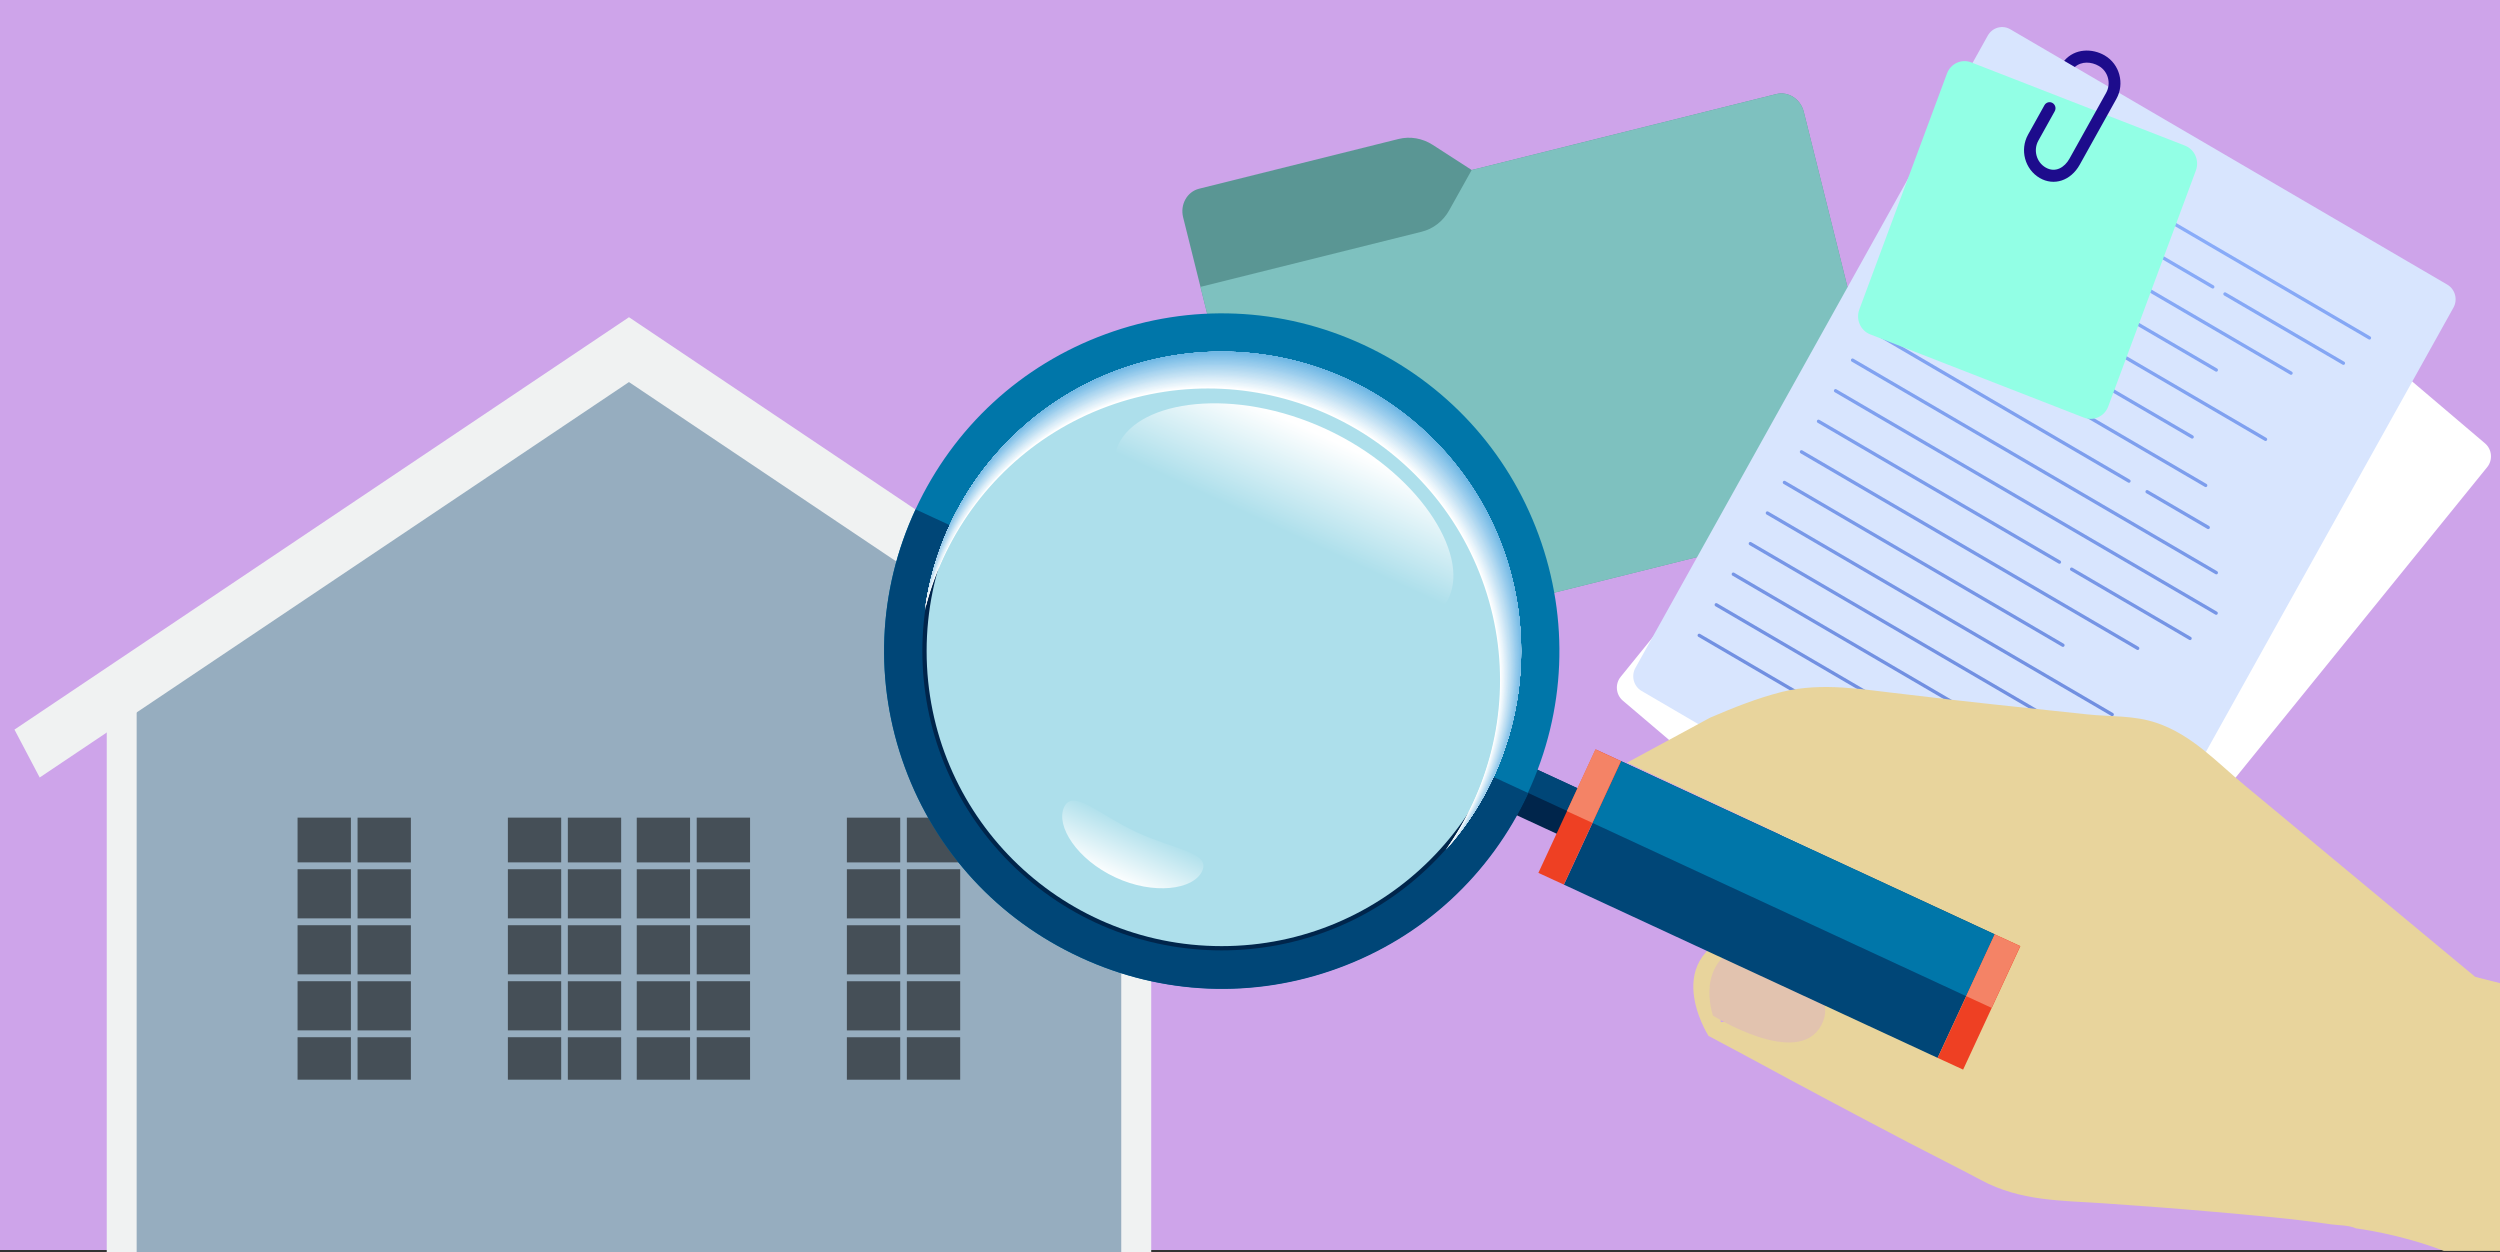 <?xml version="1.0" encoding="UTF-8"?><svg id="Find" xmlns="http://www.w3.org/2000/svg" xmlns:xlink="http://www.w3.org/1999/xlink" viewBox="0 0 800 400.74"><rect x="0" y="0" width="800" height="400.74" fill="#333333" stroke="none"/><defs><style>.cls-1{fill:#0076a9;}.cls-2{fill:#a6d3ef;}.cls-3{fill:url(#linear-gradient-2);}.cls-4{fill:#fff;}.cls-5{fill:url(#linear-gradient-17);}.cls-6{fill:#8bc6ea;}.cls-7{fill:#e2c3af;}.cls-8{fill:#e8d49c;}.cls-9{fill:#00254b;}.cls-10{fill:#ee4023;}.cls-11{fill:url(#linear-gradient-15);}.cls-12{fill:#eaf5fb;}.cls-13{fill:url(#linear-gradient-18);}.cls-14{fill:#86c3e9;}.cls-15{fill:#daedf8;}.cls-16{fill:url(#linear-gradient-14);}.cls-17{fill:url(#linear-gradient-20);}.cls-18{fill:url(#linear-gradient-6);}.cls-19{fill:#76bbe6;}.cls-20{fill:#b5daf1;}.cls-21{fill:#7cbee7;}.cls-22{fill:#e5f2fa;}.cls-23{fill:#a0d0ee;}.cls-24{fill:url(#linear-gradient-11);}.cls-25{fill:#92ffe5;}.cls-26{fill:#71b8e5;}.cls-27,.cls-28,.cls-29{fill-rule:evenodd;}.cls-27,.cls-30{fill:#f0f2f2;}.cls-31{fill:url(#linear-gradient-10);}.cls-32{fill:#67b3e3;}.cls-33{fill:#1d0c8c;}.cls-34{fill:url(#linear-gradient-16);}.cls-35{fill:#91c8eb;}.cls-36{fill:#d8e5fe;}.cls-37{fill:#addfeb;}.cls-38{fill:#b0d8f0;}.cls-39{fill:#5caee1;}.cls-40{fill:#f4fafd;}.cls-41{fill:#cea4ea;}.cls-42{fill:url(#linear-gradient-21);}.cls-43{fill:#c0e0f3;}.cls-44{fill:#fafcfe;}.cls-45{fill:url(#linear-gradient-5);}.cls-46{fill:#dfeff9;}.cls-47{fill:#9bcded;}.cls-48{fill:#6cb6e4;}.cls-49{clip-path:url(#clippath);}.cls-50{fill:#f48366;}.cls-51{fill:#d0e7f6;}.cls-52{fill:none;}.cls-28{fill:#96adbf;}.cls-53{fill:#d5eaf7;}.cls-54{fill:url(#linear-gradient-7);}.cls-55{fill:#abd5f0;}.cls-56{fill:url(#linear-gradient-24);}.cls-57{fill:url(#linear-gradient-9);}.cls-58{fill:url(#linear-gradient-22);}.cls-59{fill:#c5e2f4;}.cls-60{fill:url(#linear-gradient-3);}.cls-61{fill:url(#linear-gradient);}.cls-62{fill:#eff7fc;}.cls-63{fill:#bbddf2;}.cls-29{fill:#454f57;}.cls-64{fill:#cae5f5;}.cls-65{fill:#96cbec;}.cls-66{fill:url(#linear-gradient-23);}.cls-67{fill:url(#linear-gradient-19);}.cls-68{fill:#004677;}.cls-69{fill:#61b1e2;}.cls-70{fill:url(#linear-gradient-4);}.cls-71{fill:url(#linear-gradient-8);}.cls-72{fill:#5a9694;}.cls-73{fill:#81c0e8;}.cls-74{fill:url(#linear-gradient-12);}.cls-75{fill:url(#linear-gradient-13);}.cls-76{fill:#7ec1bf;}</style><linearGradient id="linear-gradient" x1="497.37" y1="165.46" x2="598.31" y2="382.53" gradientTransform="translate(350.24 -352.55) rotate(29.71)" gradientUnits="userSpaceOnUse"><stop offset="0" stop-color="#8fb3ff"/><stop offset="1" stop-color="#6986d9"/></linearGradient><linearGradient id="linear-gradient-2" x1="471.99" y1="177.21" x2="572.92" y2="394.26" xlink:href="#linear-gradient"/><linearGradient id="linear-gradient-3" x1="530.18" y1="150.17" x2="631.09" y2="367.19" xlink:href="#linear-gradient"/><linearGradient id="linear-gradient-4" x1="482.22" y1="172.39" x2="583.16" y2="389.46" xlink:href="#linear-gradient"/><linearGradient id="linear-gradient-5" x1="469.27" y1="178.36" x2="570.2" y2="395.42" xlink:href="#linear-gradient"/><linearGradient id="linear-gradient-6" x1="475.1" y1="175.59" x2="576.04" y2="392.66" xlink:href="#linear-gradient"/><linearGradient id="linear-gradient-7" x1="462.35" y1="181.47" x2="563.28" y2="398.52" xlink:href="#linear-gradient"/><linearGradient id="linear-gradient-8" x1="462.77" y1="181.21" x2="563.71" y2="398.27" xlink:href="#linear-gradient"/><linearGradient id="linear-gradient-9" x1="449.51" y1="187.32" x2="550.45" y2="404.38" xlink:href="#linear-gradient"/><linearGradient id="linear-gradient-10" x1="503.63" y1="162.22" x2="604.52" y2="379.19" xlink:href="#linear-gradient"/><linearGradient id="linear-gradient-11" x1="461.13" y1="181.86" x2="562.07" y2="398.93" xlink:href="#linear-gradient"/><linearGradient id="linear-gradient-12" x1="459.48" y1="182.57" x2="560.41" y2="399.64" xlink:href="#linear-gradient"/><linearGradient id="linear-gradient-13" x1="434.09" y1="194.32" x2="535.02" y2="411.38" xlink:href="#linear-gradient"/><linearGradient id="linear-gradient-14" x1="492.28" y1="167.28" x2="593.21" y2="384.33" xlink:href="#linear-gradient"/><linearGradient id="linear-gradient-15" x1="444.33" y1="189.51" x2="545.26" y2="406.57" xlink:href="#linear-gradient"/><linearGradient id="linear-gradient-16" x1="431.37" y1="195.47" x2="532.3" y2="412.54" xlink:href="#linear-gradient"/><linearGradient id="linear-gradient-17" x1="437.21" y1="192.7" x2="538.14" y2="409.77" xlink:href="#linear-gradient"/><linearGradient id="linear-gradient-18" x1="424.45" y1="198.58" x2="525.39" y2="415.64" xlink:href="#linear-gradient"/><linearGradient id="linear-gradient-19" x1="424.88" y1="198.32" x2="525.81" y2="415.38" xlink:href="#linear-gradient"/><linearGradient id="linear-gradient-20" x1="411.62" y1="204.43" x2="512.55" y2="421.49" xlink:href="#linear-gradient"/><linearGradient id="linear-gradient-21" x1="465.73" y1="179.33" x2="566.64" y2="396.34" xlink:href="#linear-gradient"/><linearGradient id="linear-gradient-22" x1="423.23" y1="198.96" x2="524.17" y2="416.04" xlink:href="#linear-gradient"/><clipPath id="clippath"><circle class="cls-52" cx="390.91" cy="208.37" r="95.84" transform="translate(-32.84 337.44) rotate(-45)"/></clipPath><linearGradient id="linear-gradient-23" x1="450.98" y1="-86.76" x2="437.12" y2="-72.89" gradientTransform="translate(749.91 45.25) rotate(159.86)" gradientUnits="userSpaceOnUse"><stop offset=".03" stop-color="#fff"/><stop offset="1" stop-color="#fff" stop-opacity="0"/></linearGradient><linearGradient id="linear-gradient-24" x1="338.31" y1="24.63" x2="362.19" y2=".75" gradientTransform="translate(749.91 45.25) rotate(159.86)" gradientUnits="userSpaceOnUse"><stop offset=".03" stop-color="#fff"/><stop offset="1" stop-color="#fff" stop-opacity="0"/></linearGradient></defs><polygon id="BKGD" class="cls-41" points="0 0 800 0 800 400 0 400 0 0"/><path class="cls-72" d="M470.94,54.4l-12.46-8.04c-3.3-2.13-7.24-2.81-10.93-1.89l-63.84,15.92c-3.84,.96-6.13,5.06-5.11,9.15l34.53,138.49c.34,1.37,1.66,2.21,2.94,1.89l190.27-47.44c1.28-.32,2.04-1.69,1.7-3.05l-30.83-123.65c-1.02-4.1-4.97-6.64-8.81-5.68l-97.45,24.3Z"/><path class="cls-76" d="M470.94,54.4l-7.23,12.95c-1.92,3.43-5.07,5.88-8.76,6.8l-70.8,17.65,28.98,116.24c.34,1.37,1.66,2.21,2.94,1.89l190.27-47.44c1.28-.32,2.04-1.69,1.7-3.05l-30.83-123.65c-1.02-4.1-4.97-6.64-8.81-5.68l-97.45,24.3Z"/><g><path class="cls-4" d="M650.62,328.77c-1.86,2.3-5.19,2.61-7.43,.71l-123.89-105.28c-2.24-1.91-2.55-5.32-.69-7.61L663.89,37.3c1.86-2.3,5.19-2.62,7.43-.71l123.89,105.29c2.24,1.91,2.55,5.31,.69,7.61l-145.29,179.28Z"/><path class="cls-36" d="M672.34,300.8c-1.45,2.59-4.67,3.49-7.2,2.01l-139.84-81.71c-2.53-1.48-3.41-4.78-1.97-7.38L636.09,11.39c1.45-2.59,4.67-3.5,7.2-2.02l139.84,81.71c2.53,1.48,3.42,4.78,1.97,7.37l-112.75,202.35Z"/><g><path class="cls-61" d="M636.18,37.44l121.79,71.16c.25,.15,.58,.06,.72-.2,.14-.26,.06-.59-.2-.74l-121.79-71.16c-.25-.15-.58-.06-.72,.2-.14,.26-.06,.59,.2,.74Z"/><path class="cls-3" d="M630.73,47.22l77.1,45.05c.25,.15,.58,.06,.72-.2,.14-.26,.06-.59-.2-.74l-77.1-45.05c-.25-.15-.57-.06-.72,.2-.14,.26-.05,.59,.2,.74Z"/><path class="cls-60" d="M712.25,93.61c-.25-.15-.57-.06-.72,.2-.14,.26-.06,.59,.2,.74l37.9,22.14c.25,.15,.58,.06,.72-.2,.15-.26,.06-.59-.2-.74l-37.9-22.15Z"/><path class="cls-70" d="M625.28,57.01l107.59,62.86c.25,.15,.57,.06,.72-.2,.14-.26,.06-.59-.2-.74l-107.59-62.87c-.25-.15-.58-.06-.72,.2-.15,.26-.06,.59,.2,.74Z"/><path class="cls-45" d="M619.83,66.79l89.13,52.08c.25,.15,.57,.06,.72-.2,.14-.26,.06-.59-.2-.74l-89.13-52.08c-.25-.15-.58-.06-.72,.2-.15,.26-.06,.59,.2,.74Z"/><path class="cls-18" d="M614.37,76.58l110.34,64.47c.25,.15,.58,.06,.72-.2,.15-.26,.06-.59-.2-.74l-110.34-64.47c-.25-.15-.58-.06-.72,.2-.15,.26-.06,.59,.2,.74Z"/><path class="cls-54" d="M608.92,86.36l92.31,53.93c.25,.15,.58,.06,.72-.2,.14-.26,.06-.59-.2-.74l-92.31-53.93c-.25-.15-.57-.06-.72,.2-.15,.26-.06,.59,.2,.74Z"/><path class="cls-71" d="M603.47,96.15l102.09,59.65c.25,.15,.58,.06,.72-.2,.15-.26,.06-.59-.2-.74l-102.09-59.65c-.25-.15-.57-.06-.72,.2-.15,.26-.06,.59,.2,.74Z"/><path class="cls-57" d="M598.02,105.93l82.99,48.49c.25,.15,.58,.06,.72-.2,.15-.26,.06-.59-.2-.74l-82.99-48.49c-.25-.15-.57-.06-.72,.2-.14,.26-.06,.59,.2,.74Z"/><path class="cls-31" d="M687.33,156.88c-.25-.15-.58-.06-.72,.2-.14,.26-.06,.59,.2,.74l19.56,11.43c.25,.15,.57,.06,.72-.2,.14-.26,.06-.59-.2-.74l-19.56-11.43Z"/><path class="cls-24" d="M592.56,115.72l116.4,68.01c.25,.15,.57,.06,.72-.2,.15-.26,.06-.59-.2-.74l-116.4-68.01c-.25-.15-.58-.06-.72,.2-.14,.26-.06,.59,.2,.74Z"/><path class="cls-74" d="M709.43,195.73l-121.79-71.16c-.25-.15-.57-.06-.72,.2-.14,.26-.06,.59,.2,.74l121.79,71.16c.25,.15,.58,.06,.72-.2,.14-.26,.06-.59-.2-.74Z"/><path class="cls-75" d="M581.66,135.29l77.1,45.05c.25,.15,.58,.06,.72-.2,.15-.26,.06-.59-.2-.74l-77.1-45.05c-.25-.15-.57-.06-.72,.2-.14,.26-.06,.59,.2,.74Z"/><path class="cls-16" d="M701.08,203.82l-37.9-22.15c-.25-.15-.57-.06-.72,.2-.15,.26-.06,.59,.2,.74l37.9,22.15c.25,.15,.58,.06,.72-.2,.14-.26,.06-.59-.2-.74Z"/><path class="cls-11" d="M576.21,145.07l107.59,62.86c.25,.15,.58,.06,.72-.2,.15-.26,.06-.59-.2-.74l-107.59-62.87c-.25-.15-.58-.06-.72,.2-.14,.26-.06,.59,.2,.74Z"/><path class="cls-34" d="M570.75,154.86l89.13,52.08c.25,.15,.57,.06,.72-.2,.14-.26,.06-.59-.2-.74l-89.13-52.08c-.25-.15-.58-.06-.72,.2-.15,.26-.06,.59,.2,.74Z"/><path class="cls-5" d="M565.3,164.64l110.34,64.47c.25,.15,.57,.06,.72-.2,.15-.26,.06-.59-.2-.74l-110.34-64.47c-.25-.15-.58-.06-.72,.2-.14,.26-.06,.59,.2,.74Z"/><path class="cls-13" d="M559.85,174.43l92.31,53.93c.25,.15,.58,.06,.72-.2,.15-.26,.06-.59-.2-.74l-92.31-53.93c-.25-.15-.58-.06-.72,.2-.14,.26-.06,.59,.2,.74Z"/><path class="cls-67" d="M554.4,184.21l102.09,59.65c.25,.15,.58,.06,.72-.2,.15-.26,.06-.59-.2-.74l-102.09-59.65c-.26-.15-.58-.06-.72,.2-.14,.26-.06,.59,.2,.74Z"/><path class="cls-17" d="M548.94,194l82.99,48.49c.25,.15,.57,.06,.72-.2,.14-.26,.06-.59-.2-.74l-82.99-48.49c-.25-.15-.58-.06-.72,.2-.14,.26-.06,.59,.2,.74Z"/><path class="cls-42" d="M638.26,244.94c-.25-.15-.57-.06-.72,.2-.14,.26-.06,.59,.2,.74l19.56,11.43c.25,.15,.57,.06,.72-.2,.15-.26,.06-.59-.2-.74l-19.56-11.43Z"/><path class="cls-58" d="M660.41,270.86l-116.4-68.01c-.25-.15-.57-.06-.72,.2-.15,.26-.06,.59,.2,.74l116.4,68.01c.25,.15,.58,.06,.72-.2,.15-.26,.06-.59-.2-.74Z"/></g><path class="cls-25" d="M674.63,130.07c-1.18,3.18-4.66,4.78-7.77,3.57l-68.39-26.64c-3.11-1.21-4.67-4.77-3.49-7.96l28.05-75.51c1.18-3.19,4.66-4.78,7.77-3.57l68.39,26.64c3.11,1.21,4.67,4.77,3.49,7.96l-28.05,75.51Z"/><path class="cls-33" d="M673.54,17.76c-3.99-2.33-9.55-2.34-13,1.69l3.41,1.99c2.16-1.91,5.3-1.72,7.71-.31,2.95,1.72,3.98,5.58,2.29,8.6l-11.73,21.06c-1.52,2.73-4.47,4.65-7.64,2.8-2.95-1.72-3.98-5.58-2.3-8.6l5.23-9.39c.52-.93,.2-2.11-.71-2.65-.91-.53-2.06-.21-2.58,.72l-5.23,9.39c-2.72,4.87-1.05,11.11,3.71,13.89,4.56,2.66,9.95,.88,12.81-4.24l11.73-21.06c2.72-4.88,1.05-11.11-3.71-13.89Z"/></g><g id="Hand"><path class="cls-8" d="M800,400.28v-85.68l-7.92-2c-2.69-2.24-5.3-4.4-8-6.64l-42.67-35.44c-7.76-6.48-15.44-12.88-23.2-19.28-8.95-7.44-16.78-16.08-28.11-19.92-7.36-2.48-14.65-1.92-22.17-2.72-19.56-2.08-39.11-4.08-58.67-6.48-13.14-1.44-25.89-3.92-39.03-.72-7.92,2-15.52,5.04-22.96,8.24l-26.6,14.4,92.63,43.52c6.81,5.28,12.67,11.52,12.91,20.4,.32,8.48-8.87,14.32-16.47,10.64l-46.71-21.84c-34.68,6.08-16.31,34.72-16.31,34.72,4.51,2.4,8.95,4.8,13.46,7.2,16.78,9.12,33.65,18.08,50.59,26.96,7.68,4,15.52,7.92,23.2,12,12.67,6.8,25.57,6.48,39.51,7.44,11.72,.8,23.44,1.68,35.15,2.72,12.51,1.12,25.02,2.16,37.37,4,2.38,.32,5.7,.24,7.92,1.28,0,0,13.78,1.68,28.11,7.2h17.97Zm-222.08-73.2c-14.25-1.2-27.24,0-27.24,0,0,0-3.01-16.48,11.08-23.12,0,0,6.57,11.52,16.15,23.12Z"/><path class="cls-7" d="M559.31,301.96c-17.58,4.96-11.16,23.04-11.16,23.04,0,0,27.24,17.12,34.68,3.04,7.76-14.56-23.51-26.08-23.51-26.08Z"/></g><rect class="cls-30" x="34.16" y="222.71" width="334.23" height="178.03"/><polygon class="cls-28" points="358.8 400.74 43.73 400.74 43.73 226.32 201.27 120.6 358.8 226.32 358.8 400.74"/><polygon class="cls-27" points="201.27 101.51 397.91 233.47 389.83 248.8 201.27 122.26 12.7 248.8 4.63 233.47 201.27 101.51"/><path class="cls-29" d="M203.76,275.97v-14.32h17.06v14.32h-17.06Zm0,17.92v-15.73h17.06v15.73h-17.06Zm0,17.92v-15.73h17.06v15.73h-17.06Zm0,17.92v-15.73h17.06v15.73h-17.06Zm17.06,15.78h-17.06v-13.59h17.06v13.59Zm2.13-69.55v-14.32h17.07v14.32h-17.07Zm0,17.92v-15.73h17.07v15.73h-17.07Zm0,17.92v-15.73h17.07v15.73h-17.07Zm0,17.92v-15.73h17.07v15.73h-17.07Zm17.07,15.78h-17.07v-13.59h17.07v13.59Z"/><path class="cls-29" d="M198.77,275.97v-14.32h-17.06v14.32h17.06Zm0,17.92v-15.73h-17.06v15.73h17.06Zm0,17.92v-15.73h-17.06v15.73h17.06Zm0,17.92v-15.73h-17.06v15.73h17.06Zm-17.06,15.78h17.06v-13.59h-17.06v13.59Zm-2.13-69.55v-14.32h-17.06v14.32h17.06Zm0,17.92v-15.73h-17.06v15.73h17.06Zm0,17.92v-15.73h-17.06v15.73h17.06Zm0,17.92v-15.73h-17.06v15.73h17.06Zm-17.06,15.78h17.06v-13.59h-17.06v13.59Z"/><path class="cls-29" d="M271,275.97v-14.32h17.07v14.32h-17.07Zm0,17.92v-15.73h17.07v15.73h-17.07Zm0,17.92v-15.73h17.07v15.73h-17.07Zm0,17.92v-15.73h17.07v15.73h-17.07Zm17.07,15.78h-17.07v-13.59h17.07v13.59Zm2.12-69.55v-14.32h17.07v14.32h-17.07Zm0,17.92v-15.73h17.07v15.73h-17.07Zm0,17.92v-15.73h17.07v15.73h-17.07Zm0,17.92v-15.73h17.07v15.73h-17.07Zm17.07,15.78h-17.07v-13.59h17.07v13.59Z"/><path class="cls-29" d="M131.48,275.97v-14.32h-17.06v14.32h17.06Zm0,17.92v-15.73h-17.06v15.73h17.06Zm0,17.92v-15.73h-17.06v15.73h17.06Zm0,17.92v-15.73h-17.06v15.73h17.06Zm-17.06,15.78h17.06v-13.59h-17.06v13.59Zm-2.13-69.55v-14.32h-17.07v14.32h17.07Zm0,17.92v-15.73h-17.07v15.73h17.07Zm0,17.92v-15.73h-17.07v15.73h17.07Zm0,17.92v-15.73h-17.07v15.73h17.07Zm-17.07,15.78h17.07v-13.59h-17.07v13.59Z"/><g id="Magnifying_Glass"><g><path class="cls-9" d="M511,255.16l-6.72,14.48-32.16-14.88,6.72-14.48,32.16,14.88Z"/><path class="cls-68" d="M475.48,247.48l3.36-7.28,32.16,14.88-3.36,7.28-32.16-14.88Z"/></g><path class="cls-1" d="M436.36,110.36c-26.16-12.16-55.52-13.36-82.56-3.44-27.12,9.92-48.64,29.84-60.8,56-12.16,26.16-13.36,55.52-3.44,82.56,9.92,27.12,29.84,48.64,56,60.8,26.16,12.16,55.52,13.36,82.56,3.44,27.12-9.92,48.64-29.84,60.8-56,12.16-26.16,13.36-55.52,3.44-82.56-9.92-27.04-29.84-48.64-56-60.8Zm32.24,134c-19.84,42.8-70.8,61.52-113.6,41.68-42.8-19.84-61.52-70.8-41.68-113.6,19.84-42.8,70.8-61.52,113.6-41.68,42.8,19.84,61.44,70.72,41.68,113.6Z"/><g><path class="cls-68" d="M638.36,299l-18.32,39.52-119.6-55.44,18.32-39.52,119.6,55.44Z"/><path class="cls-1" d="M509.56,263.32l9.12-19.76,119.6,55.44-9.12,19.76-119.6-55.44Z"/><path class="cls-10" d="M638.36,299l-18.32,39.52,8.16,3.76,18.32-39.52-8.16-3.76Z"/><path class="cls-50" d="M637.32,322.52l9.12-19.76-8.16-3.76-9.12,19.76,8.16,3.76Z"/><path class="cls-10" d="M510.6,239.8l-18.32,39.52,8.16,3.76,18.32-39.52-8.16-3.76Z"/><path class="cls-50" d="M509.56,263.32l9.12-19.76-8.16-3.76-9.12,19.76,8.16,3.76Z"/></g><path class="cls-68" d="M345.72,306.36c26.16,12.16,55.52,13.36,82.56,3.44,27.12-9.92,48.64-29.84,60.8-56h0l-20.4-9.44h0c-19.84,42.8-70.8,61.52-113.6,41.68-42.8-19.84-61.52-70.8-41.68-113.6h0l-20.4-9.44h0c-12.16,26.16-13.36,55.52-3.44,82.56,9.92,27.04,29.84,48.64,56.16,60.8Z"/><circle class="cls-9" cx="390.91" cy="208.37" r="95.76" transform="translate(-32.84 337.44) rotate(-45)"/><circle class="cls-37" cx="390.92" cy="208.36" r="94.4"/><circle class="cls-52" cx="390.92" cy="208.28" r="79.84"/><g class="cls-49"><g><path class="cls-4" d="M418.76,305.4c-48.4,17.76-102.08-7.2-119.84-55.52-17.76-48.32,7.2-102.08,55.52-119.84,48.4-17.76,102.08,7.2,119.84,55.52,17.76,48.32-7.12,102.08-55.52,119.84Zm-65.92-179.84c-50.8,18.64-76.96,75.04-58.32,125.84,18.64,50.8,75.04,76.96,125.84,58.32,50.8-18.64,76.96-75.04,58.32-125.84-18.56-50.72-75.04-76.96-125.84-58.32Z"/><path class="cls-44" d="M418.92,305.16c-48.4,17.76-102.24-7.2-120-55.6-17.76-48.4,7.2-102.24,55.6-120,48.4-17.76,102.24,7.2,120,55.6,17.76,48.4-7.12,102.24-55.6,120Zm-66-180c-50.88,18.64-77.04,75.2-58.4,126,18.64,50.88,75.12,77.04,126,58.4,50.88-18.64,77.04-75.2,58.4-126-18.64-50.8-75.12-77.04-126-58.4Z"/><path class="cls-40" d="M419.08,304.92c-48.4,17.76-102.32-7.2-120.08-55.68-17.76-48.4,7.2-102.32,55.68-120.08,48.4-17.76,102.32,7.2,120.08,55.68,17.84,48.48-7.12,102.32-55.68,120.08Zm-66-180.16c-50.96,18.64-77.12,75.28-58.48,126.16,18.64,50.96,75.2,77.12,126.16,58.48,50.96-18.64,77.12-75.28,58.48-126.16-18.72-50.88-75.2-77.12-126.16-58.48Z"/><path class="cls-62" d="M419.32,304.76c-48.48,17.76-102.48-7.2-120.24-55.76-17.76-48.48,7.28-102.48,55.76-120.24,48.48-17.76,102.48,7.2,120.24,55.76,17.76,48.48-7.28,102.48-55.76,120.24Zm-66.16-180.4c-50.96,18.72-77.28,75.36-58.56,126.32,18.72,50.96,75.36,77.28,126.32,58.56,50.96-18.72,77.28-75.36,58.56-126.32-18.72-50.96-75.36-77.28-126.32-58.56Z"/><path class="cls-12" d="M419.56,304.6c-48.56,17.84-102.56-7.2-120.4-55.76-17.84-48.56,7.2-102.56,55.76-120.4,48.56-17.84,102.56,7.2,120.4,55.76,17.76,48.56-7.28,102.56-55.76,120.4Zm-66.32-180.64c-50.96,18.72-77.28,75.44-58.56,126.48,18.72,50.96,75.44,77.28,126.48,58.56,50.96-18.72,77.28-75.44,58.56-126.48-18.72-50.96-75.44-77.28-126.48-58.56Z"/><path class="cls-22" d="M419.72,304.36c-48.64,17.84-102.72-7.2-120.56-55.84-17.84-48.64,7.2-102.72,55.84-120.56,48.64-17.84,102.72,7.2,120.56,55.84,17.84,48.64-7.28,102.72-55.84,120.56Zm-66.4-180.8c-51.04,18.72-77.36,75.52-58.64,126.64,18.72,51.04,75.6,77.36,126.64,58.64,51.04-18.72,77.36-75.52,58.64-126.64-18.72-51.12-75.6-77.36-126.64-58.64Z"/><path class="cls-46" d="M419.88,304.2c-48.72,17.84-102.88-7.2-120.72-55.92-17.84-48.72,7.2-102.88,55.92-120.72,48.72-17.84,102.88,7.2,120.72,55.92,17.84,48.72-7.28,102.88-55.92,120.72Zm-66.48-181.04c-51.12,18.8-77.44,75.68-58.72,126.8,18.8,51.12,75.68,77.52,126.8,58.72,51.12-18.8,77.44-75.68,58.72-126.8-18.72-51.2-75.68-77.52-126.8-58.72Z"/><path class="cls-15" d="M420.04,304.04c-48.8,17.92-102.96-7.2-120.88-56-17.92-48.8,7.2-102.96,56-120.88,48.8-17.92,102.96,7.2,120.88,56,17.84,48.72-7.28,102.96-56,120.88Zm-66.56-181.36c-51.2,18.8-77.6,75.76-58.8,126.96,18.8,51.2,75.76,77.6,126.96,58.8,51.2-18.8,77.6-75.76,58.8-126.96-18.72-51.2-75.76-77.6-126.96-58.8Z"/><path class="cls-53" d="M420.2,303.8c-48.88,17.92-103.12-7.28-121.04-56.08-17.92-48.88,7.2-103.12,56.08-121.04,48.88-17.92,103.12,7.28,121.04,56.08,17.92,48.88-7.28,103.12-56.08,121.04Zm-66.56-181.52c-51.28,18.8-77.68,75.84-58.88,127.12,18.8,51.28,75.84,77.68,127.12,58.88,51.28-18.8,77.68-75.84,58.88-127.12-18.8-51.28-75.84-77.68-127.12-58.88Z"/><path class="cls-51" d="M420.44,303.64c-48.96,17.92-103.28-7.28-121.2-56.16-17.92-48.88,7.28-103.2,56.08-121.2,48.96-17.92,103.28,7.28,121.2,56.16,17.92,48.88-7.28,103.28-56.08,121.2Zm-66.64-181.76c-51.36,18.8-77.76,75.84-58.96,127.2,18.8,51.36,75.84,77.76,127.2,58.96,51.36-18.8,77.76-75.84,58.96-127.2-18.88-51.36-75.84-77.76-127.2-58.96Z"/><path class="cls-64" d="M420.52,303.4c-48.88,17.92-103.36-7.28-121.28-56.24-17.92-48.88,7.28-103.36,56.24-121.28,48.88-17.92,103.36,7.28,121.28,56.24,18,48.96-7.28,103.36-56.24,121.28Zm-66.64-181.92c-51.44,18.8-77.92,76-59.04,127.36,18.8,51.44,75.92,77.84,127.36,59.04,51.44-18.8,77.92-76,59.04-127.36-18.88-51.44-75.92-77.84-127.36-59.04Z"/><path class="cls-59" d="M420.76,303.24c-48.96,18-103.44-7.2-121.44-56.24-18-48.96,7.2-103.44,56.24-121.44,48.96-18,103.44,7.2,121.44,56.24,18,48.96-7.28,103.44-56.24,121.44Zm-66.8-182.24c-51.44,18.88-78,76.08-59.12,127.52,18.8,51.44,76.08,77.92,127.52,59.12,51.44-18.8,78-76.08,59.12-127.52-18.88-51.44-76.08-78-127.52-59.12Z"/><path class="cls-43" d="M420.92,303c-49.04,18-103.6-7.28-121.6-56.32-18-49.04,7.28-103.6,56.32-121.6,49.04-18,103.6,7.28,121.6,56.32,18,49.12-7.28,103.6-56.32,121.6Zm-66.88-182.4c-51.52,18.88-78.08,76.16-59.2,127.68,18.88,51.52,76.16,78.08,127.68,59.2,51.52-18.88,78.08-76.16,59.2-127.68-18.88-51.52-76.16-78.08-127.68-59.2Z"/><path class="cls-63" d="M421.16,302.84c-49.12,18-103.76-7.28-121.76-56.4-18-49.12,7.28-103.76,56.4-121.76,49.12-18,103.76,7.28,121.76,56.4,18,49.12-7.28,103.76-56.4,121.76Zm-67.04-182.64c-51.6,18.88-78.16,76.24-59.28,127.84,18.88,51.6,76.24,78.16,127.84,59.28,51.6-18.88,78.16-76.24,59.28-127.84-18.88-51.6-76.24-78.16-127.84-59.28Z"/><path class="cls-20" d="M421.32,302.68c-49.2,18.08-103.92-7.28-121.92-56.48-18.08-49.2,7.28-103.92,56.48-121.92,49.2-18.08,103.84,7.28,121.92,56.48,18,49.2-7.36,103.84-56.48,121.92Zm-67.04-182.88c-51.6,18.96-78.24,76.32-59.28,128,18.96,51.6,76.32,78.24,128,59.28,51.6-18.96,78.24-76.32,59.28-128-18.96-51.6-76.4-78.24-128-59.28Z"/><path class="cls-38" d="M421.48,302.52c-49.28,18.08-104-7.28-122.08-56.56-18.08-49.28,7.28-104,56.56-122.08,49.28-18.08,104,7.28,122.08,56.56,18.08,49.2-7.36,104-56.56,122.08Zm-67.12-183.12c-51.68,18.96-78.32,76.48-59.36,128.16,18.96,51.68,76.48,78.32,128.16,59.36,51.68-18.96,78.32-76.48,59.36-128.16-18.96-51.68-76.48-78.32-128.16-59.36Z"/><path class="cls-55" d="M421.64,302.28c-49.36,18.08-104.16-7.36-122.24-56.64-18.08-49.36,7.36-104.16,56.64-122.24,49.36-18.08,104.16,7.36,122.24,56.64,18.08,49.36-7.28,104.16-56.64,122.24Zm-67.2-183.28c-51.76,18.96-78.4,76.56-59.44,128.32,18.96,51.76,76.56,78.4,128.32,59.44,51.76-18.96,78.4-76.56,59.44-128.32-18.96-51.76-76.56-78.4-128.32-59.44Z"/><path class="cls-2" d="M421.8,302.04c-49.36,18.08-104.24-7.36-122.32-56.72-18.08-49.36,7.36-104.24,56.72-122.32,49.36-18.08,104.24,7.36,122.32,56.72,18.08,49.36-7.36,104.24-56.72,122.32Zm-67.28-183.44c-51.84,19.04-78.56,76.64-59.52,128.48,19.04,51.84,76.64,78.56,128.48,59.52,51.84-19.04,78.56-76.64,59.52-128.48-18.96-51.84-76.64-78.56-128.48-59.52Z"/><path class="cls-23" d="M421.96,301.88c-49.44,18.08-104.32-7.36-122.48-56.8-18.08-49.44,7.36-104.4,56.8-122.48,49.44-18.08,104.32,7.36,122.48,56.8,18.16,49.44-7.36,104.4-56.8,122.48Zm-67.36-183.76c-51.92,19.04-78.64,76.72-59.6,128.64,19.04,51.92,76.72,78.64,128.64,59.6,51.92-19.04,78.64-76.72,59.6-128.64-19.04-51.92-76.72-78.64-128.64-59.6Z"/><path class="cls-47" d="M422.2,301.72c-49.44,18.16-104.48-7.28-122.64-56.8-18.16-49.44,7.28-104.48,56.8-122.64,49.44-18.16,104.48,7.28,122.64,56.8,18.16,49.44-7.36,104.48-56.8,122.64Zm-67.44-184c-52,19.04-78.72,76.8-59.68,128.8,19.04,52,76.8,78.72,128.8,59.68,52-19.04,78.72-76.8,59.68-128.8-19.12-52-76.8-78.72-128.8-59.68Z"/><path class="cls-65" d="M422.36,301.48c-49.52,18.16-104.64-7.36-122.8-56.88-18.16-49.52,7.36-104.64,56.88-122.8,49.52-18.16,104.64,7.36,122.8,56.88,18.16,49.6-7.36,104.64-56.88,122.8Zm-67.52-184.16c-52,19.12-78.8,76.96-59.76,128.96,19.12,52,76.96,78.8,128.96,59.76,52-19.12,78.8-76.96,59.76-128.96-19.12-52.08-76.96-78.88-128.96-59.76Z"/><path class="cls-35" d="M422.52,301.32c-49.6,18.16-104.8-7.36-122.96-56.96-18.16-49.6,7.36-104.8,56.96-122.96,49.6-18.16,104.8,7.36,122.96,56.96,18.24,49.6-7.36,104.72-56.96,122.96Zm-67.6-184.4c-52.08,19.04-78.96,76.96-59.84,129.04,19.12,52.08,77.04,78.96,129.12,59.84,52.08-19.12,78.96-77.04,59.84-129.12-19.12-52.08-77.04-78.8-129.12-59.76Z"/><path class="cls-6" d="M422.76,301.16c-49.68,18.24-104.88-7.36-123.12-57.04-18.24-49.68,7.36-104.88,57.04-123.12,49.68-18.24,104.88,7.36,123.12,57.04,18.16,49.68-7.44,104.88-57.04,123.12Zm-67.76-184.72c-52.16,19.12-79.04,77.12-59.92,129.28,19.12,52.16,77.12,79.04,129.28,59.92,52.16-19.12,79.04-77.12,59.92-129.28-19.12-52.16-77.12-79.04-129.28-59.92Z"/><path class="cls-14" d="M422.92,301c-49.76,18.24-105.04-7.36-123.28-57.12-18.24-49.76,7.36-105.04,57.12-123.28,49.76-18.24,105.04,7.36,123.28,57.12,18.24,49.68-7.36,105.04-57.12,123.28Zm-67.84-184.96c-52.24,19.2-79.12,77.2-60,129.44,19.2,52.24,77.2,79.12,129.44,60,52.24-19.2,79.12-77.2,60-129.44-19.12-52.24-77.2-79.2-129.44-60Z"/><path class="cls-73" d="M423.08,300.68c-49.76,18.24-105.12-7.44-123.36-57.2-18.24-49.76,7.44-105.12,57.2-123.36,49.76-18.24,105.12,7.44,123.36,57.2,18.24,49.84-7.44,105.12-57.2,123.36Zm-67.92-185.12c-52.32,19.2-79.28,77.36-60.08,129.6,19.2,52.32,77.28,79.28,129.6,60.08,52.32-19.2,79.28-77.36,60.08-129.6-19.12-52.24-77.28-79.28-129.6-60.08Z"/><path class="cls-21" d="M423.24,300.52c-49.84,18.24-105.28-7.44-123.52-57.28-18.24-49.84,7.44-105.28,57.28-123.52,49.84-18.24,105.28,7.44,123.52,57.28,18.24,49.84-7.44,105.28-57.28,123.52Zm-67.92-185.28c-52.32,19.2-79.28,77.44-60.08,129.76,19.2,52.32,77.44,79.28,129.76,60.08,52.32-19.2,79.28-77.44,60.08-129.76-19.2-52.32-77.44-79.28-129.76-60.08Z"/><path class="cls-19" d="M423.48,300.36c-49.92,18.32-105.36-7.36-123.68-57.28-18.32-49.92,7.36-105.36,57.28-123.68,49.92-18.32,105.36,7.36,123.68,57.28,18.32,49.92-7.36,105.36-57.28,123.68Zm-68.08-185.52c-52.4,19.28-79.36,77.52-60.16,129.92,19.28,52.4,77.52,79.44,129.92,60.16,52.4-19.28,79.36-77.52,60.16-129.92-19.28-52.4-77.52-79.44-129.92-60.16Z"/><path class="cls-26" d="M423.64,300.12c-50,18.32-105.52-7.36-123.84-57.36-18.32-50,7.36-105.52,57.36-123.84,50-18.32,105.52,7.36,123.84,57.36,18.32,50-7.44,105.52-57.36,123.84Zm-68.16-185.68c-52.48,19.28-79.52,77.6-60.24,130.08,19.28,52.48,77.6,79.52,130.08,60.24,52.48-19.28,79.52-77.6,60.24-130.08-19.28-52.48-77.6-79.52-130.08-60.24Z"/><path class="cls-48" d="M423.8,299.96c-50,18.32-105.68-7.44-124-57.44-18.32-50,7.44-105.68,57.44-124,50-18.32,105.68,7.44,124,57.44,18.32,50-7.44,105.68-57.44,124Zm-68.24-186c-52.56,19.28-79.6,77.68-60.32,130.24,19.28,52.48,77.68,79.6,130.24,60.32,52.56-19.28,79.6-77.68,60.32-130.24-19.28-52.48-77.68-79.6-130.24-60.32Z"/><path class="cls-32" d="M423.96,299.8c-50.08,18.4-105.76-7.44-124.16-57.52-18.4-50.08,7.44-105.76,57.52-124.16,50.08-18.4,105.76,7.44,124.16,57.52,18.4,50.08-7.44,105.76-57.52,124.16Zm-68.32-186.24c-52.56,19.36-79.68,77.84-60.4,130.4,19.36,52.56,77.84,79.76,130.4,60.4,52.56-19.36,79.68-77.84,60.4-130.4-19.28-52.56-77.84-79.76-130.4-60.4Z"/><path class="cls-69" d="M424.12,299.64c-50.16,18.4-105.92-7.44-124.32-57.6-18.4-50.16,7.44-105.92,57.6-124.32,50.16-18.4,105.92,7.44,124.32,57.6,18.4,50.08-7.44,105.92-57.6,124.32Zm-68.4-186.48c-52.64,19.36-79.76,77.92-60.48,130.56,19.36,52.64,77.92,79.84,130.56,60.48,52.64-19.36,79.76-77.92,60.48-130.56-19.28-52.64-77.92-79.84-130.56-60.48Z"/><path class="cls-39" d="M424.28,299.32c-50.16,18.4-106-7.44-124.4-57.68-18.4-50.16,7.52-106,57.68-124.4s106,7.44,124.4,57.68c18.48,50.24-7.44,106.08-57.68,124.4Zm-68.32-186.64c-52.72,19.28-79.92,77.92-60.56,130.64,19.28,52.72,77.92,79.84,130.64,60.56,52.72-19.28,79.92-77.92,60.56-130.64-19.36-52.72-77.92-79.84-130.64-60.56Z"/></g></g><path class="cls-66" d="M356.92,280.76c-12.24-5.68-19.2-16.48-16.4-22.48s10.96,2.32,23.12,8c12.16,5.68,23.84,6.48,21.04,12.48-2.8,6-15.6,7.68-27.76,2Z"/><path class="cls-56" d="M424.36,137.32c29.2,13.52,45.92,39.6,39.28,53.92-6.64,14.4-26.16-5.6-55.36-19.12-29.2-13.52-57.04-15.52-50.4-29.84,6.64-14.4,37.28-18.48,66.48-4.96Z"/></g></svg>